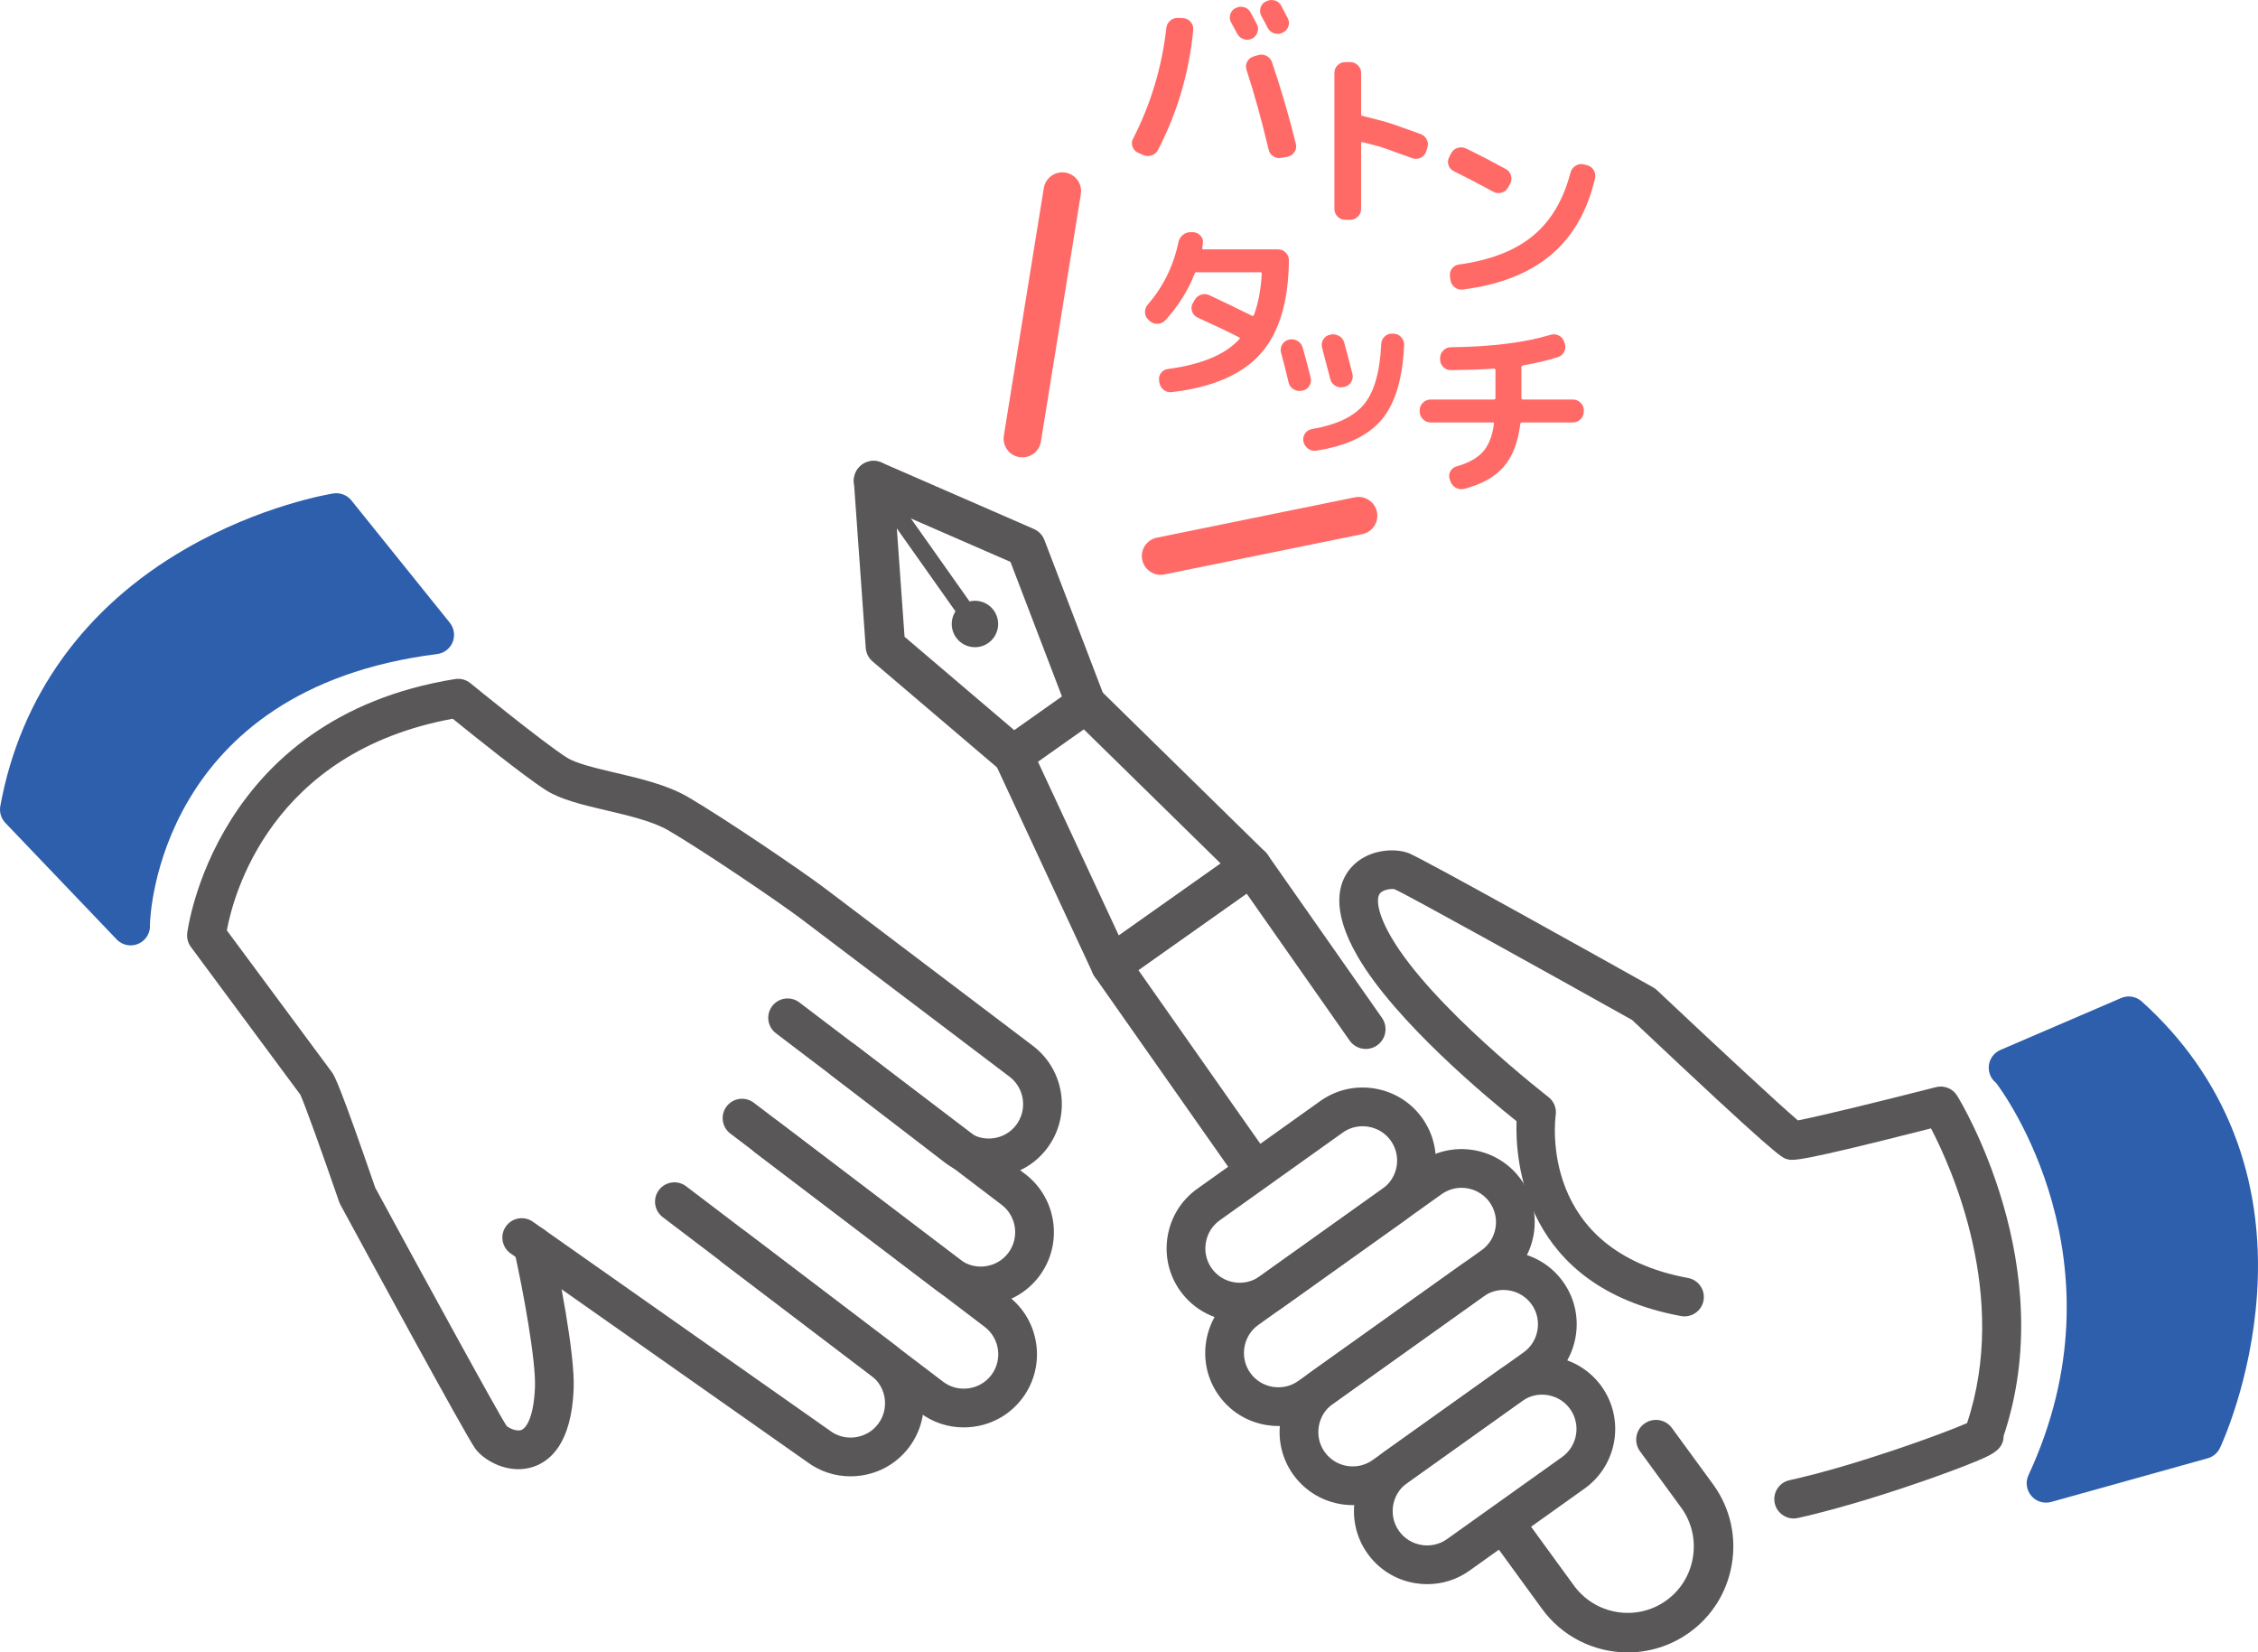 <?xml version="1.0" encoding="UTF-8"?>
<svg id="_レイヤー_1" data-name="レイヤー_1" xmlns="http://www.w3.org/2000/svg" width="471.493" height="345.031" version="1.1" viewBox="0 0 471.493 345.031">
  <!-- Generator: Adobe Illustrator 29.6.1, SVG Export Plug-In . SVG Version: 2.1.1 Build 9)  -->
  <defs>
    <style>
      .st0 {
        fill: #ff6a67;
      }

      .st1 {
        fill: #595757;
      }

      .st2 {
        fill: #2d5fac;
      }
    </style>
  </defs>
  <path class="st1" d="M374.531,317.063c-1.857 0-3.53-1.287-3.945-3.176-.479-2.181.9-4.337,3.081-4.816,13.632-2.996,32.021-9.7,37.079-11.926,8.823-26.517-3.232-53.286-7.534-61.534-27.818,7.09-28.878,6.78-30.093,6.421-1.127-.333-2.19-.646-32.324-29.058-18.049-10.103-47.114-26.247-49.611-27.305-.515-.141-2.366.018-3.056.905-.772.992-.613,3.977,2.377,9.122,8.398,14.447,32.566,33.17,32.809,33.357,1.156.892,1.743,2.338,1.533,3.783-.157,1.138-3.541,28.254,27.623,34.011,2.196.406,3.647,2.514,3.242,4.71s-2.517,3.646-4.71,3.241c-32.927-6.082-34.624-32.489-34.335-40.689-5.911-4.722-25.24-20.739-33.152-34.35-5.799-9.977-4.001-15.575-1.471-18.514,3.455-4.015,9.286-4.214,12.137-3.085,3.19,1.263,43.043,23.549,50.999,28.003.289.162.557.359.799.586,12.001,11.317,25.498,23.851,29.433,27.199,4.176-.791,17.147-3.952,28.82-6.943,1.716-.44,3.518.289,4.445,1.796.896,1.455,21.575,35.666,9.69,71.047.021,2.943-2.729,4.06-6.458,5.575-2.672,1.085-6.266,2.423-10.121,3.767-4.614,1.609-16.422,5.587-26.385,7.777-.292.064-.584.095-.871.095Z"/>
  <path class="st1" d="M258.883,275.928c-4.773,0-9.478-2.225-12.455-6.399-2.362-3.311-3.29-7.355-2.615-11.387.675-4.032,2.87-7.553,6.182-9.915l25.686-18.32c3.311-2.361,7.356-3.29,11.387-2.615,4.032.675,7.553,2.87,9.915,6.181h0c4.89,6.856,3.29,16.412-3.566,21.302l-25.687,18.32c-2.682,1.913-5.779,2.833-8.848,2.833ZM284.517,235.164c-1.483,0-2.92.455-4.14,1.325l-25.687,18.32c-1.553,1.108-2.584,2.765-2.902,4.667-.318,1.902.117,3.805,1.224,5.358,2.301,3.227,6.8,3.978,10.025,1.678l25.686-18.32c3.226-2.301,3.979-6.798,1.679-10.025-1.107-1.553-2.764-2.583-4.667-2.902-.407-.068-.814-.102-1.217-.102Z"/>
  <path class="st1" d="M266.973,297.762c-.853,0-1.711-.071-2.569-.215-4.032-.675-7.553-2.87-9.914-6.181-2.362-3.311-3.291-7.355-2.616-11.387.675-4.032,2.87-7.553,6.181-9.915l38.272-27.296c6.856-4.889,16.411-3.29,21.302,3.566v0c4.89,6.856,3.29,16.412-3.566,21.302l-38.272,27.295c-2.606,1.859-5.667,2.83-8.818,2.83ZM305.185,248.018c-1.444,0-2.901.433-4.163,1.333l-38.272,27.296c-1.553,1.107-2.583,2.765-2.902,4.667s.116,3.805,1.224,5.357c1.107,1.553,2.764,2.584,4.667,2.902,1.903.319,3.805-.116,5.357-1.224l38.272-27.296c3.226-2.301,3.979-6.798,1.679-10.024h0c-1.401-1.964-3.615-3.012-5.861-3.012Z"/>
  <path class="st1" d="M282.475,314.274c-4.773,0-9.478-2.225-12.455-6.399-2.362-3.311-3.29-7.355-2.615-11.387.675-4.032,2.87-7.553,6.182-9.915l31.512-22.475c6.855-4.889,16.412-3.291,21.302,3.566,2.362,3.311,3.29,7.355,2.615,11.387-.675,4.032-2.87,7.553-6.182,9.915l-31.512,22.475c-2.682,1.913-5.78,2.833-8.848,2.833ZM313.958,269.348c-1.445,0-2.901.433-4.164,1.333l-31.512,22.475c-1.553,1.108-2.584,2.765-2.902,4.667-.318,1.902.117,3.805,1.224,5.358,2.301,3.227,6.799,3.978,10.025,1.678l31.512-22.475c1.553-1.108,2.584-2.765,2.902-4.667.318-1.902-.117-3.805-1.224-5.358-1.4-1.964-3.615-3.011-5.861-3.011Z"/>
  <path class="st1" d="M298.035,330.781c-.852,0-1.711-.071-2.569-.215-4.032-.675-7.553-2.87-9.915-6.182-4.89-6.856-3.29-16.412,3.566-21.302l24.02-17.131c3.311-2.361,7.355-3.29,11.387-2.615,4.032.675,7.553,2.87,9.915,6.181h0c4.89,6.856,3.29,16.412-3.566,21.302l-24.02,17.131c-2.606,1.859-5.667,2.83-8.819,2.83ZM321.973,291.209c-1.483,0-2.92.455-4.14,1.325l-24.02,17.131c-3.226,2.301-3.979,6.798-1.679,10.024,1.107,1.553,2.765,2.583,4.667,2.902,1.903.318,3.805-.116,5.358-1.224l24.02-17.131c3.226-2.301,3.979-6.798,1.679-10.025-1.107-1.553-2.764-2.583-4.667-2.902-.407-.068-.814-.102-1.217-.102Z"/>
  <path class="st1" d="M204.758,272.556c-3.299,0-6.487-1.061-9.155-3.077l-37.885-28.791c-1.778-1.351-2.123-3.887-.772-5.665,1.35-1.778,3.887-2.124,5.665-.773l37.876,28.784c1.512,1.143,3.401,1.629,5.308,1.363,1.908-.266,3.591-1.252,4.739-2.774,2.388-3.166,1.756-7.686-1.407-10.076l-47.115-35.805c-1.778-1.351-2.123-3.887-.772-5.665,1.35-1.778,3.888-2.124,5.665-.773l47.106,35.798c6.709,5.069,8.049,14.667,2.979,21.389-2.449,3.247-6.027,5.347-10.075,5.913-.721.101-1.441.15-2.156.15Z"/>
  <path class="st1" d="M339.888,345.031c-6.936,0-13.77-3.249-18.07-9.331l-9.573-13.137c-1.341-1.841-.936-4.421.905-5.763,1.841-1.342,4.422-.936,5.763.905l9.607,13.185c4.441,6.28,13.096,7.766,19.329,3.36,3.003-2.123,5.002-5.307,5.63-8.965.628-3.658-.196-7.326-2.318-10.329l-8.711-11.918c-1.344-1.839-.943-4.42.896-5.764,1.841-1.345,4.421-.942,5.764.896l8.749,11.971c3.433,4.855,4.752,10.71,3.751,16.54-1.001,5.83-4.197,10.91-8.998,14.305-3.865,2.732-8.315,4.045-12.723,4.045Z"/>
  <path class="st1" d="M261.749,248.115c-1.299 0-2.577-.612-3.38-1.755l-29.782-42.427c-1.305-1.86-.861-4.426.995-5.738l29.342-20.745c.895-.633,2.007-.884,3.087-.696,1.081.188,2.043.798,2.672,1.697l23.883,34.081c1.307,1.866.854,4.438-1.011,5.745-1.865,1.308-4.438.855-5.745-1.011l-21.505-30.689-22.603,15.98,27.421,39.062c1.308,1.865.858,4.437-1.006,5.746-.721.506-1.548.749-2.366.749Z"/>
  <path class="st1" d="M231.963,205.688c-.355,0-.711-.046-1.06-.139-1.182-.314-2.163-1.137-2.679-2.246l-20.418-43.887c-.841-1.807-.269-3.958,1.359-5.108l15.194-10.742c1.626-1.151,3.846-.973,5.269.423l34.566,33.884c.873.856,1.322,2.056,1.224,3.275-.098,1.219-.732,2.332-1.731,3.038l-29.342,20.745c-.703.497-1.537.757-2.381.757ZM216.738,159.057l16.881,36.284,21.27-15.037-28.578-28.014-9.572,6.768Z"/>
  <path class="st1" d="M226.74,151.06c-1.66,0-3.225-1.009-3.854-2.652l-11.891-31.085-30.224-13.179c-2.088-.911-3.043-3.342-2.132-5.43.91-2.088,3.342-3.043,5.43-2.132l31.81,13.871c1.014.442,1.809,1.274,2.204,2.307l12.509,32.701c.814,2.128-.252,4.513-2.379,5.326-.485.186-.983.273-1.473.273Z"/>
  <path class="st1" d="M211.543,161.801c-.946,0-1.896-.323-2.672-.984l-26.657-22.698c-.843-.717-1.362-1.743-1.44-2.847l-2.468-34.615c-.162-2.272,1.548-4.246,3.821-4.408,2.263-.162,4.246,1.549,4.408,3.821l2.345,32.89,25.34,21.577c1.735,1.477,1.943,4.08.467,5.815-.816.958-1.976,1.451-3.142,1.451Z"/>
  <circle class="st1" cx="203.579" cy="130.292" r="4.847"/>
  <path class="st1" d="M203.064,131.357c-.564,0-1.119-.264-1.469-.76l-20.642-29.198c-.573-.81-.38-1.931.43-2.504.811-.573,1.932-.38,2.504.43l20.642,29.198c.573.81.38,1.931-.43,2.504-.315.223-.677.33-1.036.33Z"/>
  <path class="st1" d="M201.224,298.047c-3.299,0-6.487-1.061-9.155-3.077l-41.143-31.266c-1.778-1.351-2.123-3.887-.772-5.665,1.35-1.778,3.888-2.124,5.665-.773l41.134,31.26c1.512,1.143,3.399,1.629,5.308,1.363,1.908-.266,3.591-1.252,4.739-2.774,2.388-3.165,1.756-7.686-1.407-10.076l-53.097-40.351c-1.778-1.351-2.123-3.887-.772-5.665,1.35-1.778,3.887-2.124,5.665-.773l53.088,40.344c6.709,5.069,8.049,14.667,2.979,21.389-2.45,3.248-6.028,5.347-10.076,5.913-.721.101-1.441.15-2.155.15Z"/>
  <path class="st1" d="M177.584,308.262c-3.274 0-6.44-1.045-9.096-3.032l-61.872-43.513c-1.826-1.284-2.266-3.806-.981-5.632,1.285-1.826,3.806-2.266,5.632-.981l61.924,43.55c.038.027.075.054.111.081,1.522,1.15,3.41,1.636,5.318,1.369,1.908-.266,3.591-1.252,4.739-2.774,2.387-3.165,1.756-7.686-1.407-10.076l-43.577-33.116c-1.778-1.351-2.123-3.887-.772-5.665,1.35-1.778,3.888-2.124,5.665-.773l43.568,33.11c6.708,5.069,8.048,14.667,2.979,21.389-2.45,3.248-6.028,5.348-10.076,5.913-.721.101-1.441.15-2.156.15Z"/>
  <path class="st0" d="M213.487,95.503c-.207,0-.418-.016-.629-.051-2.137-.345-3.59-2.357-3.245-4.494l8.341-51.677c.345-2.137,2.355-3.59,4.494-3.245,2.137.345,3.59,2.357,3.245,4.494l-8.341,51.677c-.31,1.925-1.975,3.295-3.864,3.295Z"/>
  <path class="st0" d="M242.342,120.027c-1.824,0-3.458-1.281-3.836-3.138-.432-2.121.937-4.191,3.058-4.623l41.336-8.422c2.121-.432,4.191.937,4.623,3.058.432,2.121-.937,4.191-3.058,4.623l-41.336,8.422c-.264.054-.527.08-.787.08Z"/>
  <path class="st1" d="M108.237,306.774c-3.984 0-7.545-2.305-9.005-4.306-2.021-2.771-23.805-42.901-28.152-50.917-.106-.196-.196-.4-.269-.611-3.328-9.664-7.204-20.486-8.106-22.378l-22.844-30.836c-.609-.822-.884-1.844-.769-2.861.051-.449,5.663-45.011,55.93-53.075,1.142-.183,2.306.131,3.2.862.151.123,15.134,12.366,20.153,15.542,1.949,1.234,6.082,2.206,10.078,3.146,5.347,1.257,10.876,2.558,15.188,5.068,7.352,4.28,23.718,15.367,28.688,19.132l43.338,32.823c6.71,5.082,8.046,14.683,2.977,21.403-2.45,3.249-6.028,5.347-10.075,5.907-4.047.56-8.061-.486-11.302-2.947l-23.602-18.14c-1.77-1.361-2.102-3.899-.741-5.669,1.361-1.77,3.898-2.103,5.669-.742l23.583,18.125c1.498,1.138,3.383,1.626,5.285,1.363,1.903-.264,3.582-1.246,4.729-2.767,2.389-3.168,1.759-7.693-1.403-10.089l-43.339-32.823c-4.831-3.659-20.733-14.432-27.875-18.59-3.269-1.903-8.201-3.063-12.97-4.185-4.862-1.143-9.454-2.223-12.552-4.184-4.51-2.855-15.545-11.73-19.514-14.95-38.082,6.975-45.847,36.978-47.173,44.194l21.889,29.547c.608.763,1.832,3.098,9.094,24.174,9.854,18.172,25.88,47.495,27.43,49.73.362.395,2.004,1.249,3.067.867,1.183-.426,2.642-3.034,2.863-8.982.204-5.491-2.438-20.071-4.379-28.669-.492-2.178.876-4.342,3.053-4.834,2.177-.492,4.342.875,4.834,3.053,1.365,6.046,4.846,23.355,4.572,30.749-.428,11.532-4.939,15.303-8.648,16.437-.976.298-1.951.43-2.902.43ZM63.032,228.982c.002.002.004.005.006.007-.002-.002-.004-.005-.006-.007ZM63.028,228.978c0,0.0.001.001.001.001-.001-0-.001-.001-.001-.001Z"/>
  <g>
    <path class="st2" d="M447.21,209.103c-1.173-1.056-2.853-1.333-4.302-.709l-25.195,10.837c-1.477.635-2.438,2.086-2.445,3.693-.007,1.253.566,2.416,1.516,3.176,1.488,1.888,27.52,37.333,6.786,81.91-.665,1.431-.438,3.118.583,4.321.78.919,1.913,1.427,3.082,1.427.362,0,.727-.049,1.086-.149l32.665-9.112c1.13-.315,2.067-1.105,2.568-2.165.266-.563,6.533-13.988,7.741-32.15,1.618-24.316-6.711-45.436-24.085-61.079Z"/>
    <path class="st2" d="M73.381,104.496c-.907-1.127-2.352-1.684-3.775-1.46-.607.095-15.046,2.433-30.849,11.561C17.636,126.796,4.256,145.368.066,168.306c-.233,1.274.159,2.583,1.054,3.519l23.238,24.323c.781.817,1.844,1.25,2.924,1.25.595,0,1.195-.131,1.755-.402,1.512-.729,2.408-2.312,2.273-3.969.012-1.477,1.634-49.118,59.966-56.457,1.454-.183,2.695-1.138,3.244-2.496.549-1.358.32-2.907-.599-4.049l-20.54-25.53Z"/>
  </g>
  <path class="st0" d="M237.606,31.876c-.557-.265-.936-.691-1.135-1.275-.199-.584-.154-1.142.14-1.674,3.692-7.199,6.003-14.89,6.933-23.073.053-.611.319-1.122.797-1.534.478-.412,1.036-.604,1.674-.578l1.076.04c.611.054,1.122.319,1.534.797.412.478.59,1.023.538,1.634-.851,8.926-3.308,17.295-7.372,25.105-.292.558-.744.936-1.355,1.136-.612.199-1.209.166-1.793-.1l-1.037-.478ZM258.329,7.01c-.133-.239-.558-1.022-1.276-2.351-.292-.531-.345-1.089-.159-1.674.186-.584.558-1.022,1.116-1.315h.04c.558-.292,1.142-.345,1.753-.159.611.186,1.062.558,1.355,1.116.292.532.731,1.355,1.316,2.471.265.558.292,1.129.079,1.714-.212.585-.597,1.01-1.156,1.275-.584.266-1.169.293-1.753.08-.585-.212-1.023-.598-1.315-1.156ZM262.712,11.513c.611-.186,1.195-.133,1.753.159.558.293.942.744,1.156,1.355,1.859,5.473,3.52,11.158,4.981,17.056.132.585.033,1.136-.299,1.654-.332.518-.804.843-1.414.976l-1.276.239c-.612.133-1.182.033-1.713-.299-.532-.332-.864-.803-.997-1.415-1.462-6.163-3.002-11.716-4.623-16.657-.186-.584-.14-1.149.14-1.694.279-.544.724-.91,1.335-1.096l.957-.279ZM267.773,6.851c-.558.266-1.136.299-1.734.1-.598-.199-1.044-.578-1.335-1.136-.133-.265-.346-.677-.637-1.235-.292-.558-.518-.97-.677-1.235-.293-.531-.353-1.102-.18-1.714.172-.611.538-1.049,1.096-1.315l.119-.04c.558-.292,1.142-.352,1.753-.179.612.173,1.062.538,1.356,1.096.877,1.674,1.328,2.537,1.355,2.59.292.558.339,1.13.14,1.714-.2.585-.578,1.01-1.136,1.275l-.119.08Z"/>
  <path class="st0" d="M280.869,45.886c-.612,0-1.136-.219-1.574-.658-.438-.438-.658-.963-.658-1.574V15.201c0-.611.22-1.136.658-1.574s.963-.658,1.574-.658h1.076c.611,0,1.142.219,1.594.658s.677.963.677,1.574v8.608c0,.239.092.372.279.398,6.323,1.541,5.607,1.472,12.143,3.784.584.213,1.016.598,1.294,1.156.279.558.312,1.143.1,1.753l-.239.757c-.213.585-.592,1.01-1.136,1.275-.545.266-1.109.306-1.694.12-6.297-2.205-5.023-2.003-10.469-3.385-.08-.026-.147-.006-.199.06-.053.067-.08.139-.08.219v13.708c0,.611-.226,1.136-.677,1.574-.452.438-.983.658-1.594.658h-1.076Z"/>
  <path class="st0" d="M303.578,35.745c-.558-.265-.931-.691-1.117-1.275-.186-.584-.132-1.142.16-1.674l.398-.797c.292-.558.737-.93,1.335-1.116.597-.186,1.189-.146,1.773.12,2.631,1.275,5.406,2.71,8.329,4.304.532.293.883.744,1.056,1.355.172.611.113,1.182-.18,1.714l-.438.797c-.292.532-.744.884-1.355,1.056-.612.173-1.182.113-1.713-.179-3.109-1.7-5.858-3.134-8.249-4.304ZM331.313,34.469c.612.133,1.089.465,1.435.996.345.532.452,1.103.319,1.714-1.568,6.828-4.63,12.168-9.186,16.02-4.556,3.852-10.699,6.27-18.431,7.253-.637.08-1.202-.073-1.694-.458s-.79-.897-.896-1.534l-.08-.717c-.107-.611.027-1.162.398-1.654.372-.491.863-.777,1.475-.857,6.535-.903,11.676-2.895,15.422-5.977,3.745-3.082,6.362-7.478,7.85-13.19.16-.611.505-1.089,1.037-1.435.531-.345,1.101-.451,1.713-.319l.637.159Z"/>
  <path class="st0" d="M240.048,67.011l-.239-.239c-.452-.398-.692-.91-.717-1.534-.027-.624.159-1.162.557-1.614,3.241-3.746,5.38-8.09,6.416-13.031.133-.638.444-1.156.937-1.554.491-.399,1.056-.584,1.694-.558h.518c.611.054,1.116.313,1.514.777.398.465.544,1.003.438,1.614l-.119.837c-.054.239.026.359.239.359h15.62c.611,0,1.136.226,1.574.677.438.452.658.983.658,1.594-.08,8.714-2.066,15.236-5.958,19.566-3.892,4.331-10.062,6.987-18.511,7.97-.637.08-1.202-.08-1.694-.478s-.79-.917-.896-1.554l-.04-.319c-.107-.611.02-1.156.379-1.634.358-.478.829-.757,1.414-.837,7.013-.93,11.995-3.002,14.944-6.217.159-.159.146-.292-.04-.398-2.231-1.142-5.128-2.524-8.687-4.144-.558-.265-.936-.691-1.136-1.275-.199-.584-.153-1.142.14-1.674l.359-.638c.292-.558.737-.943,1.334-1.156.598-.212,1.189-.186,1.774.08,2.683,1.249,5.658,2.684,8.926,4.304.159.08.292.014.398-.199.877-2.311,1.421-5.167,1.634-8.568,0-.212-.106-.319-.318-.319h-13.231c-.238-.053-.398.04-.477.279-1.382,3.56-3.427,6.814-6.138,9.763-.425.452-.956.691-1.594.717-.637.027-1.195-.172-1.673-.598Z"/>
  <path class="st0" d="M269.089,79.907c-.637-2.683-1.169-4.768-1.594-6.256-.159-.611-.079-1.182.239-1.714.319-.531.771-.863,1.355-.996l.08-.04c.611-.133,1.189-.046,1.734.259.544.306.909.764,1.096,1.375.531,1.86,1.089,3.959,1.673,6.296.16.585.08,1.149-.238,1.694-.319.545-.784.884-1.395,1.016l-.2.04c-.611.133-1.189.034-1.733-.299-.545-.332-.884-.79-1.017-1.375ZM291.007,69.665c.637.027,1.168.279,1.594.757.424.478.624,1.036.597,1.674-.318,7.04-1.893,12.228-4.722,15.561-2.829,3.334-7.366,5.479-13.609,6.436-.637.106-1.215-.034-1.734-.418-.517-.385-.844-.897-.976-1.534-.107-.584.013-1.129.359-1.634.345-.504.822-.81,1.434-.917,5.127-.877,8.754-2.603,10.879-5.18,2.125-2.577,3.32-6.774,3.586-12.593.026-.611.265-1.129.717-1.554.452-.425.982-.624,1.594-.598h.279ZM280.527,80.823c-.612.133-1.183.04-1.714-.279-.532-.319-.877-.783-1.036-1.395-.239-.877-.811-3.055-1.714-6.535-.159-.611-.08-1.182.239-1.714.319-.531.77-.863,1.355-.996l.199-.04c.611-.133,1.196-.04,1.754.279.557.319.917.784,1.076,1.395.743,2.763,1.315,4.941,1.713,6.535.16.585.073,1.149-.259,1.694-.332.545-.804.884-1.414,1.016l-.199.04Z"/>
  <path class="st0" d="M298.717,88.208c-.612,0-1.142-.225-1.594-.677-.452-.451-.677-.983-.677-1.594v-.279c0-.611.225-1.136.677-1.574.452-.438.982-.658,1.594-.658h13.19c.239,0,.359-.12.359-.359v-5.778c0-.212-.107-.319-.319-.319-2.179.159-5.168.266-8.966.319-.637,0-1.175-.219-1.614-.658s-.658-.963-.658-1.574v-.279c0-.611.22-1.142.658-1.594.438-.451.963-.677,1.574-.677,8.528-.106,15.462-.969,20.802-2.59.611-.186,1.195-.139,1.753.14.557.279.93.711,1.116,1.295l.12.359c.212.611.172,1.196-.12,1.753s-.731.93-1.315,1.116c-2.311.717-4.743,1.289-7.292,1.714-.213.054-.319.186-.319.398v6.376c0,.239.12.359.358.359h10.401c.611,0,1.142.219,1.594.658.452.438.677.963.677,1.574v.279c0,.611-.226,1.143-.677,1.594-.452.452-.983.677-1.594.677h-10.639c-.187,0-.306.12-.359.359-.478,3.852-1.647,6.834-3.507,8.946-1.86,2.112-4.596,3.633-8.209,4.563-.637.159-1.229.08-1.774-.239-.544-.319-.923-.797-1.135-1.435l-.12-.359c-.186-.584-.132-1.136.16-1.654.292-.518.73-.857,1.315-1.016,2.444-.691,4.264-1.7,5.459-3.029,1.196-1.328,1.966-3.254,2.311-5.778.053-.239-.04-.359-.279-.359h-12.951Z"/>
</svg>